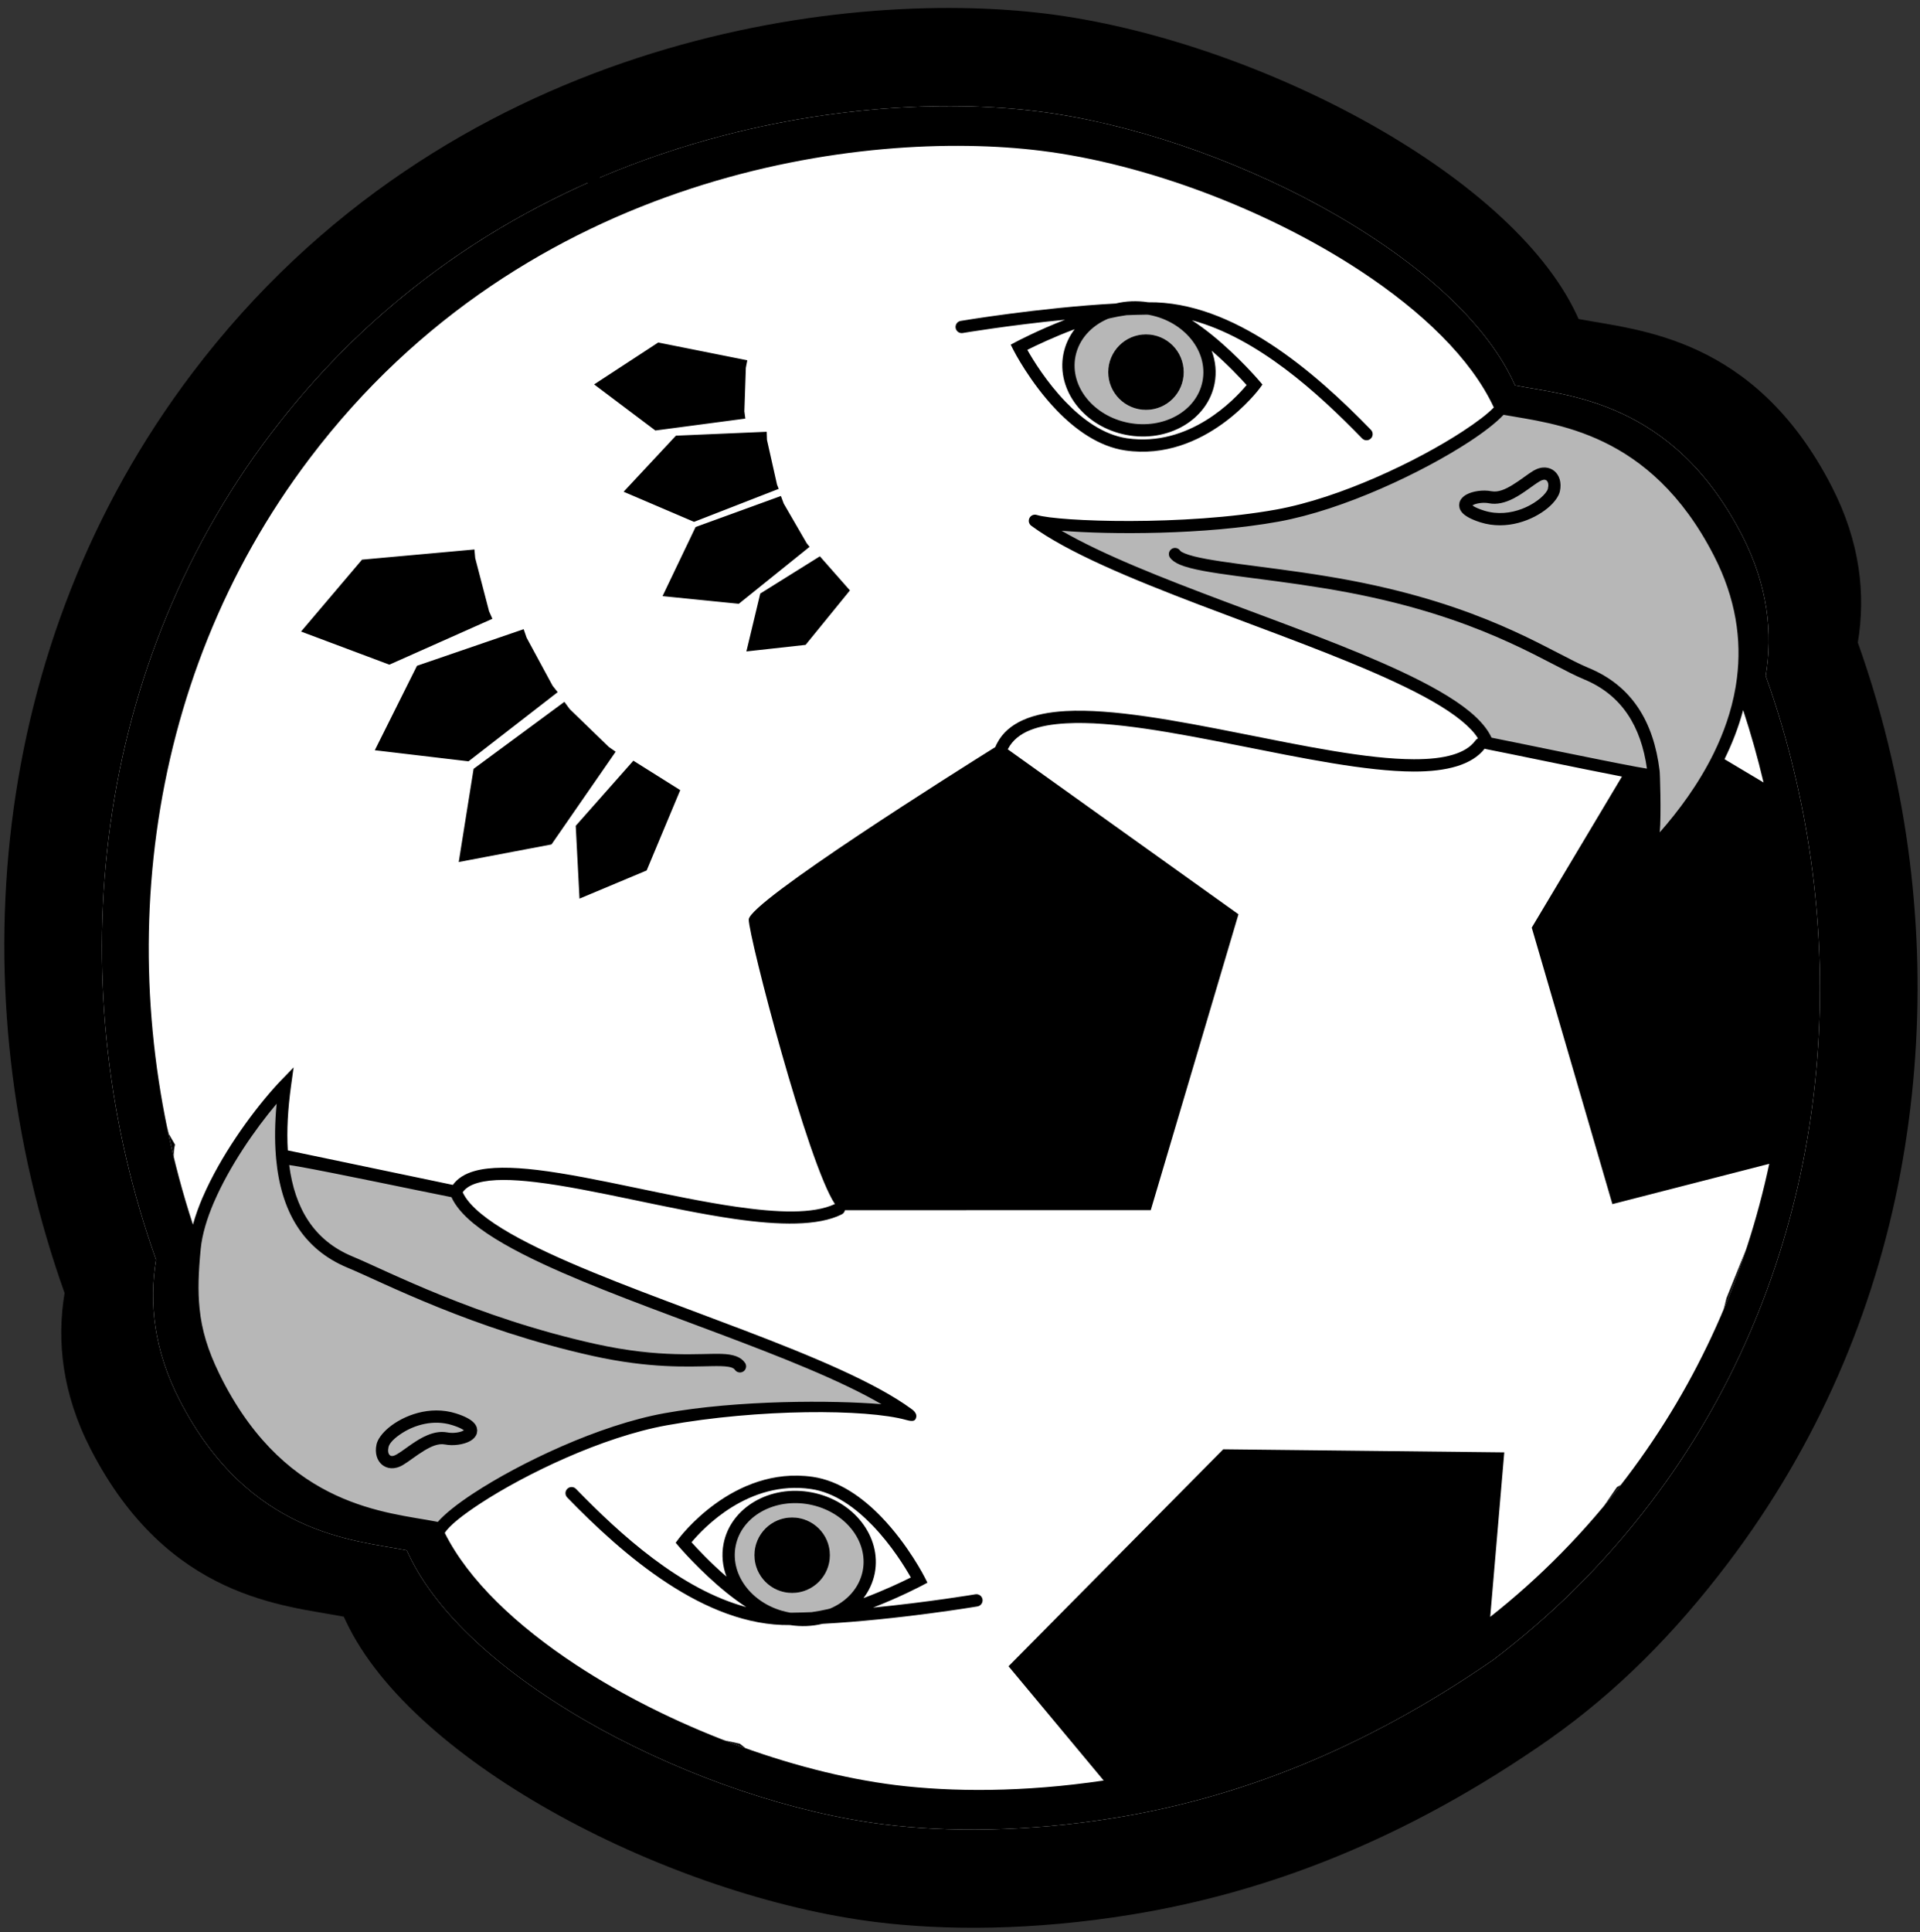 <svg width="167" height="168" viewBox="0 0 167 168" fill="none" xmlns="http://www.w3.org/2000/svg">
<rect x="0" y="0" width="167" height="168" fill="#333333" stroke="none"/>
<g id="Group">
<g id="Group_2">
<g id="Group_3">
<path id="Vector" d="M164.521 65.915C163.741 62.509 162.762 59.153 161.592 55.877C162.28 51.734 161.815 47.152 159.319 42.303C152.582 29.2 142.383 28.723 137.305 27.739C137.256 27.621 137.2 27.504 137.144 27.386C131.305 14.896 108.739 3.39 91.023 1.192C73.133 -1.031 38.821 3.26 16.726 32.439C-1.127 56.014 -3.598 86.592 5.617 112.439C4.93 116.581 5.394 121.17 7.89 126.019C14.633 139.122 24.826 139.599 29.904 140.584C29.96 140.701 30.009 140.825 30.071 140.943C35.916 153.433 58.475 164.932 76.186 167.137C82.174 167.88 89.839 167.892 98.434 166.486C110.101 164.579 122.171 160.052 134.838 151.191V151.185C140.659 147.079 145.67 142.032 150.326 135.884C158.117 125.597 163.056 113.974 165.297 101.998C167.539 90.004 167.233 77.65 164.521 65.915Z" fill="black"/>
</g>
<g id="Group_4">
<path id="Vector_2" fill-rule="evenodd" clip-rule="evenodd" d="M52.202 15.43C66.496 9.345 80.874 8.519 90.238 9.682C106.137 11.659 126.396 21.985 131.636 33.198C131.69 33.306 131.739 33.41 131.781 33.513C136.341 34.398 145.498 34.829 151.543 46.587C153.781 50.94 154.2 55.058 153.581 58.775C154.636 61.716 155.515 64.73 156.212 67.786C158.65 78.319 159.002 89.41 156.989 100.173C154.982 110.924 150.628 121.36 143.636 130.589C141.544 133.355 139.319 135.865 137.014 138.151C134.71 140.431 132.321 142.487 129.895 144.33C118.374 152.286 107.526 156.349 97.053 158.065C89.34 159.326 82.294 159.314 76.915 158.647C61.022 156.67 40.769 146.343 35.523 135.131C35.469 135.028 35.42 134.919 35.372 134.81C30.812 133.924 21.668 133.5 15.61 121.736C13.372 117.382 12.954 113.265 13.572 109.548C5.301 86.347 7.521 58.896 23.541 37.733C31.516 27.204 41.264 20.284 51.114 15.903L51.904 17.329C52.03 17.421 52.077 15.339 52.202 15.43ZM14.495 97.848C14.685 98.779 14.892 99.707 15.115 100.629C15.116 100.538 15.116 100.446 15.116 100.354C15.117 100.072 15.153 99.797 15.221 99.535L14.684 98.608L14.495 97.848ZM149.904 113.903C150.639 112.163 151.3 110.399 151.886 108.619L150.172 112.877C150.081 113.261 149.991 113.6 149.904 113.903ZM140.643 129.316C140.244 129.901 139.868 130.447 139.511 130.957C140.008 130.36 140.499 129.749 140.983 129.125C140.87 129.191 140.756 129.255 140.643 129.316ZM64.353 151.632L63.014 151.339C63.627 151.576 64.242 151.805 64.858 152.024C64.687 151.896 64.519 151.765 64.353 151.632Z" fill="white"/>
</g>
<g id="Group_5">
<path id="Vector_3" fill-rule="evenodd" clip-rule="evenodd" d="M70.64 140.722C70.034 140.746 69.428 140.764 68.839 140.77H68.803C68.748 140.77 68.7 140.764 68.651 140.758C68.633 140.758 68.615 140.758 68.597 140.752C68.566 140.746 68.53 140.74 68.5 140.734C65.158 140.091 62.903 137.223 63.461 134.342C64.018 131.462 67.184 129.655 70.525 130.304C73.866 130.953 76.122 133.815 75.564 136.695C75.23 138.387 74.006 139.709 72.368 140.388C72.368 140.388 72.362 140.389 72.356 140.394C72.071 140.504 71.768 140.6 71.459 140.673C71.186 140.692 70.913 140.71 70.64 140.722ZM72.186 135.234C72.186 133.421 70.713 131.953 68.9 131.953C67.087 131.953 65.619 133.421 65.619 135.234C65.619 137.047 67.087 138.521 68.9 138.521C70.713 138.521 72.186 137.047 72.186 135.234ZM78.741 123.215C76.8 122.621 65.728 122.202 57.651 123.664C49.58 125.125 39.211 131.128 37.955 133.323L37.78 133.402C37.731 133.299 37.689 133.196 37.64 133.093C33.256 132.244 24.463 131.832 18.642 120.522C18.545 120.328 18.448 120.14 18.357 119.952C17.393 117.945 16.835 115.986 16.586 114.101C16.423 112.512 16.483 110.839 16.683 108.807C16.932 107.321 17.35 105.902 17.884 104.556C17.884 104.556 17.89 104.556 17.89 104.55C19.376 101.112 21.904 97.559 23.966 95.236C24.166 95.018 24.354 94.806 24.542 94.611C24.239 96.819 24.136 98.874 24.288 100.724C24.294 100.797 24.299 100.876 24.305 100.948C24.985 100.869 35.936 103.204 39.259 103.853L39.411 103.883C41.721 110.396 69.742 116.593 78.741 123.215ZM143.879 67.622C143.704 67.646 142.867 67.507 141.654 67.282C138.04 66.609 131.115 65.148 128.774 64.693C126.464 58.18 98.443 51.983 89.444 45.367C91.385 45.962 102.451 46.374 110.534 44.913C118.611 43.445 128.974 37.448 130.23 35.259L130.406 35.18C130.454 35.277 130.503 35.38 130.545 35.483C134.929 36.332 143.728 36.745 149.537 48.048C151.696 52.232 152.096 56.185 151.502 59.757C151.15 61.904 150.434 63.911 149.537 65.742C147.876 69.12 145.578 71.921 143.643 73.959C143.958 71.66 144.055 69.532 143.879 67.622ZM105.119 33.253C104.562 36.133 101.396 37.94 98.055 37.291C94.714 36.642 92.458 33.78 93.016 30.9C93.35 29.208 94.574 27.886 96.212 27.207C96.212 27.207 96.218 27.207 96.224 27.201C96.806 27.061 97.382 26.946 97.94 26.873C98.546 26.849 99.152 26.831 99.74 26.825H99.777C99.832 26.825 99.88 26.831 99.929 26.837C99.947 26.837 99.965 26.837 99.983 26.843C100.014 26.849 100.05 26.855 100.08 26.861C103.422 27.504 105.677 30.372 105.119 33.253ZM96.394 32.361C96.394 34.175 97.867 35.642 99.68 35.642C101.493 35.642 102.961 34.175 102.961 32.361C102.961 31.268 102.427 30.297 101.605 29.7C101.065 29.306 100.4 29.075 99.68 29.075C97.867 29.075 96.394 30.548 96.394 32.361Z" fill="#B7B7B7"/>
</g>
<g id="Group_6">
<path id="Vector_4" d="M18.127 104.308C17.593 105.654 17.175 107.073 16.926 108.559C17.053 107.231 17.496 105.781 18.127 104.308Z" fill="#9F9CFF"/>
</g>
<g id="Group_7">
<path id="Vector_5" d="M96.223 27.202C96.508 27.093 96.811 26.996 97.121 26.923C97.394 26.905 97.667 26.887 97.939 26.875C97.381 26.947 96.805 27.063 96.223 27.202Z" fill="#1A2CFF"/>
</g>
<g id="Group_8">
<path id="Vector_6" d="M70.639 140.721C70.912 140.709 71.185 140.691 71.458 140.673C70.609 140.885 69.693 140.927 68.747 140.776C68.765 140.776 68.784 140.776 68.802 140.77H68.838C69.39 140.831 70.003 140.806 70.639 140.721Z" fill="#1A2CFF"/>
</g>
<g id="Group_9">
<path id="Vector_7" d="M97.94 26.873C97.667 26.886 97.394 26.904 97.121 26.922C97.97 26.71 98.886 26.668 99.832 26.819C99.814 26.819 99.795 26.819 99.777 26.825H99.741C99.189 26.764 98.576 26.789 97.94 26.873Z" fill="#1A2CFF"/>
</g>
<g id="Group_10">
<path id="Vector_8" d="M70.639 140.722C70.002 140.807 69.39 140.831 68.838 140.77C69.426 140.764 70.032 140.746 70.639 140.722Z" fill="#1A2CFF"/>
</g>
<g id="Group_11">
<path id="Vector_9" d="M97.94 26.874C98.577 26.789 99.189 26.765 99.741 26.826C99.153 26.832 98.547 26.85 97.94 26.874Z" fill="#1A2CFF"/>
</g>
<g id="Group_12">
<path id="Vector_10" d="M68.803 140.771C68.784 140.777 68.766 140.777 68.748 140.777C68.717 140.771 68.687 140.771 68.65 140.759C68.699 140.765 68.748 140.771 68.803 140.771Z" fill="#1A2CFF"/>
</g>
<g id="Group_13">
<path id="Vector_11" d="M99.775 26.825C99.794 26.819 99.812 26.819 99.83 26.819C99.861 26.825 99.891 26.825 99.928 26.837C99.879 26.831 99.83 26.825 99.775 26.825Z" fill="#1A2CFF"/>
</g>
<g id="Group_14">
<path id="Vector_12" d="M18.133 104.303C19.643 100.507 22.074 97.323 24.209 94.988C22.147 97.311 19.619 100.864 18.133 104.303Z" fill="#1A2CFF"/>
</g>
<g id="Group_15">
<path id="Vector_13" d="M16.828 113.853C17.077 115.739 17.635 117.697 18.599 119.704C17.562 117.582 17.022 115.781 16.828 113.853Z" fill="#1A2CFF"/>
</g>
<g id="Group_16">
<path id="Vector_14" d="M16.925 108.56C16.725 110.591 16.665 112.265 16.828 113.853C16.586 112.016 16.646 110.245 16.925 108.56Z" fill="#1A2CFF"/>
</g>
<g id="Group_17">
<path id="Vector_15" fill-rule="evenodd" clip-rule="evenodd" d="M156.212 67.786C158.65 78.319 159.002 89.41 156.989 100.173C154.982 110.924 150.628 121.36 143.636 130.589C141.544 133.355 139.319 135.865 137.014 138.151C134.71 140.431 132.321 142.487 129.895 144.33C118.374 152.286 107.526 156.349 97.053 158.065C89.34 159.326 82.294 159.314 76.915 158.647C61.022 156.67 40.769 146.343 35.523 135.131C35.469 135.028 35.42 134.919 35.372 134.81C30.812 133.925 21.668 133.5 15.61 121.736C13.372 117.382 12.954 113.265 13.572 109.548C5.301 86.347 7.521 58.896 23.541 37.733C43.376 11.544 74.181 7.687 90.238 9.682C106.137 11.659 126.396 21.986 131.636 33.198C131.69 33.307 131.739 33.41 131.781 33.513C136.341 34.398 145.498 34.829 151.543 46.587C153.781 50.941 154.2 55.058 153.581 58.775C154.636 61.716 155.515 64.73 156.212 67.786ZM86.568 64.967C86.621 64.836 86.68 64.712 86.749 64.589C87.688 62.828 89.808 61.992 92.694 61.833C96.718 61.611 102.278 62.656 107.865 63.766C113.367 64.858 118.896 66.013 122.97 66.024C124.277 66.027 125.429 65.913 126.372 65.63C127.232 65.372 127.909 64.978 128.34 64.381C128.398 64.302 128.473 64.242 128.556 64.205C128.24 63.7 127.757 63.2 127.144 62.695C125.76 61.557 123.729 60.43 121.309 59.303C111.682 54.816 96.02 50.365 89.701 45.719C89.491 45.565 89.423 45.282 89.54 45.05C89.657 44.817 89.925 44.702 90.174 44.778C92.091 45.365 103.025 45.752 111.012 44.309C116.6 43.294 123.291 40.082 127.23 37.507C128.439 36.716 129.386 36.001 129.932 35.431C129.93 35.425 129.927 35.42 129.924 35.415L129.921 35.407C127.94 31.169 123.678 27.077 118.33 23.559C110.235 18.233 99.646 14.237 90.547 13.111C75.234 11.203 45.85 14.879 26.938 39.857C12.081 59.481 9.667 84.766 16.782 106.489C16.998 105.709 17.289 104.907 17.635 104.098C17.643 104.08 17.652 104.061 17.662 104.044C19.173 100.568 21.725 96.981 23.812 94.631L23.814 94.628C24.018 94.406 24.209 94.19 24.4 93.993L25.536 92.817L25.313 94.437C25.037 96.446 24.929 98.327 25.034 100.036L39.39 103.037C39.797 102.466 40.438 102.065 41.29 101.826C42.623 101.451 44.512 101.473 46.73 101.737C51.712 102.332 58.418 104.13 64.051 104.94C67.599 105.451 70.707 105.592 72.62 104.699C70.262 101.175 65.127 81.476 65.127 79.962C65.127 78.435 83.482 66.896 86.568 64.967ZM73.495 105.237C73.462 105.388 73.363 105.524 73.213 105.599C71.172 106.622 67.783 106.557 63.898 105.998C58.274 105.189 51.579 103.392 46.603 102.798C44.554 102.554 42.809 102.508 41.58 102.854C40.985 103.021 40.521 103.276 40.245 103.677C40.534 104.308 41.095 104.928 41.857 105.555C43.24 106.693 45.272 107.82 47.692 108.948C57.319 113.434 72.981 117.887 79.3 122.537C79.3 122.537 79.776 122.853 79.694 123.221C79.622 123.545 79.463 123.656 78.827 123.478C75.354 122.507 65.969 122.498 57.988 123.942C52.406 124.952 45.712 128.165 41.772 130.744C40.197 131.776 39.066 132.68 38.686 133.3C40.739 137.403 44.909 141.357 50.1 144.77C58.197 150.094 68.784 154.091 77.879 155.225C82.757 155.831 89.058 155.865 95.998 154.829L87.721 144.894L106.4 126.026L130.84 126.294L129.618 140.601C133.841 137.27 137.862 133.259 141.488 128.466C147.782 120.164 151.838 110.838 153.889 101.203L140.244 104.707L133.23 80.663L141.075 67.529C137.301 66.8 131.376 65.552 129.247 65.139C129.207 65.132 129.169 65.12 129.133 65.104C128.04 66.511 125.851 67.1 122.967 67.092C118.839 67.081 113.234 65.921 107.658 64.813C102.167 63.723 96.706 62.682 92.753 62.9C90.322 63.033 88.479 63.61 87.687 65.101L87.684 65.106C87.674 65.124 87.665 65.141 87.655 65.158L107.72 79.502L107.514 80.199L100.092 105.231H100.061C99.066 105.231 76.702 105.236 73.495 105.237ZM53.551 65.367L47.967 73.431L39.901 74.96L41.193 66.858L49.089 61.031L49.549 61.656L52.963 64.96L53.551 65.367ZM59.166 68.708L56.244 75.694L50.404 78.143L50.077 71.812L55.091 66.149L59.166 68.708ZM65 31.33L64.873 31.985L64.745 35.769L64.83 36.4L57.002 37.436L51.677 33.428L57.25 29.784L65 31.33ZM42.539 53.154L42.83 53.809L33.868 57.798L26.185 54.918L31.491 48.666L41.266 47.781L41.333 48.527L42.539 53.154ZM48.063 59.631L48.506 60.188L40.751 66.204L32.601 65.239L36.269 57.896L45.547 54.713L45.802 55.452L48.063 59.631ZM71.312 48.376L73.926 51.341L70.069 56.077L64.921 56.647L66.128 51.614L71.312 48.376ZM67.583 42.136L67.729 42.512L60.367 45.38L54.243 42.761L58.791 37.885L66.686 37.546L66.71 38.249L67.583 42.136ZM99.871 26.285C107.283 26.187 114.369 32.358 119.243 37.38C119.448 37.592 119.443 37.931 119.232 38.136C119.02 38.341 118.681 38.336 118.476 38.124C114.624 34.156 109.373 29.378 103.668 27.848C104.265 28.236 104.851 28.669 105.408 29.119C107.724 30.991 109.534 33.119 109.534 33.119L109.808 33.441L109.558 33.782C109.558 33.782 104.836 40.179 97.88 39.172C95.578 38.836 93.535 37.363 91.925 35.696C89.573 33.261 88.148 30.438 88.148 30.438L87.912 29.971L88.374 29.726C88.374 29.726 90.252 28.728 92.639 27.803C87.783 28.277 83.735 28.959 83.735 28.959C83.445 29.008 83.169 28.812 83.12 28.521C83.071 28.23 83.267 27.954 83.558 27.906C83.558 27.906 90.43 26.748 97.042 26.392C97.927 26.178 98.879 26.133 99.871 26.285ZM99.997 27.39L99.975 27.386C99.952 27.381 99.925 27.376 99.901 27.372H99.895C99.895 27.372 99.865 27.368 99.861 27.368C99.834 27.364 99.807 27.36 99.777 27.36C99.775 27.36 99.746 27.36 99.746 27.36H99.741C99.168 27.366 98.578 27.383 97.987 27.407C97.527 27.467 97.055 27.558 96.577 27.667L96.379 27.716C94.929 28.329 93.837 29.498 93.54 31.003C93.034 33.616 95.124 36.178 98.156 36.767C101.188 37.356 104.088 35.765 104.594 33.152C105.1 30.544 103.019 27.98 99.997 27.39ZM99.68 35.642C97.866 35.642 96.393 34.175 96.393 32.362C96.393 30.549 97.866 29.075 99.68 29.075C101.493 29.075 102.96 30.549 102.96 32.362C102.96 34.175 101.493 35.642 99.68 35.642ZM93.471 28.628C91.674 29.297 90.109 30.046 89.355 30.423C89.846 31.292 91.024 33.225 92.694 34.954C94.142 36.454 95.962 37.812 98.035 38.115C103.471 38.902 107.403 34.717 108.431 33.483C107.923 32.917 106.79 31.703 105.39 30.497C105.73 31.402 105.832 32.38 105.643 33.355C105.034 36.502 101.603 38.525 97.953 37.816C94.302 37.107 91.881 33.946 92.491 30.798V30.797C92.65 29.991 92.99 29.26 93.471 28.628ZM70.166 47.242L70.415 47.551L64.26 52.505L57.626 51.838L60.501 45.829L67.923 43.131L68.165 43.785L70.166 47.242ZM68.707 141.312C61.295 141.41 54.209 135.238 49.335 130.216C49.13 130.004 49.135 129.666 49.347 129.461C49.558 129.255 49.897 129.26 50.102 129.472C53.954 133.441 59.206 138.219 64.911 139.748C64.314 139.361 63.727 138.927 63.17 138.477C60.855 136.605 59.044 134.477 59.044 134.477L58.771 134.155L59.021 133.815C59.021 133.815 63.743 127.417 70.698 128.424C73.001 128.761 75.043 130.234 76.653 131.9C79.005 134.336 80.43 137.159 80.43 137.159L80.666 137.625L80.204 137.871C80.204 137.871 78.326 138.869 75.94 139.793C80.796 139.319 84.843 138.637 84.843 138.637C85.134 138.589 85.409 138.785 85.459 139.075C85.507 139.366 85.311 139.642 85.021 139.691C85.021 139.691 78.148 140.848 71.537 141.204C70.651 141.419 69.699 141.464 68.707 141.312ZM68.581 140.206L68.603 140.211C68.627 140.215 68.653 140.22 68.678 140.225H68.684C68.684 140.225 68.713 140.228 68.717 140.229C68.744 140.232 68.771 140.237 68.802 140.237C68.803 140.237 68.833 140.237 68.833 140.237H68.838C69.41 140.23 70.001 140.213 70.591 140.19C71.051 140.129 71.523 140.038 72.002 139.929L72.199 139.88C73.649 139.267 74.742 138.098 75.039 136.594C75.544 133.98 73.454 131.418 70.422 130.829C67.39 130.24 64.49 131.831 63.984 134.445C63.479 137.053 65.559 139.616 68.581 140.206ZM68.899 131.954C70.712 131.954 72.186 133.421 72.186 135.235C72.186 137.047 70.712 138.521 68.899 138.521C67.086 138.521 65.618 137.047 65.618 135.235C65.618 133.421 67.086 131.954 68.899 131.954ZM75.107 138.968C76.905 138.299 78.469 137.55 79.223 137.173C78.733 136.304 77.554 134.371 75.885 132.643C74.436 131.142 72.617 129.784 70.544 129.481C65.108 128.694 61.175 132.88 60.148 134.113C60.656 134.679 61.789 135.893 63.188 137.1C62.849 136.194 62.746 135.217 62.935 134.241C63.545 131.095 66.975 129.071 70.626 129.781C74.276 130.489 76.697 133.65 76.088 136.798V136.799C75.928 137.605 75.588 138.336 75.107 138.968ZM151.079 58.948C151.489 55.67 151.014 52.078 149.061 48.293C143.516 37.504 135.176 36.867 130.78 36.071C130.171 36.717 129.145 37.531 127.815 38.401C123.781 41.038 116.924 44.321 111.203 45.36C104.806 46.517 96.561 46.501 92.332 46.151C99.481 50.301 113.088 54.294 121.76 58.335C124.277 59.507 126.384 60.687 127.823 61.87C128.736 62.622 129.387 63.386 129.734 64.146C132.307 64.654 138.848 66.031 142.325 66.679C142.646 66.738 142.964 66.792 143.251 66.839C142.736 63.172 141.079 60.435 137.768 59.069C134.75 57.819 129.828 54.265 119.423 51.965C113.674 50.689 107.946 50.254 104.706 49.652C103.826 49.488 103.12 49.309 102.632 49.105C102.205 48.925 101.92 48.709 101.765 48.489C101.595 48.248 101.653 47.914 101.894 47.744C102.135 47.575 102.469 47.633 102.639 47.874C102.708 47.972 102.855 48.04 103.045 48.12C103.482 48.303 104.114 48.456 104.902 48.602C108.149 49.205 113.891 49.643 119.654 50.922C130.157 53.243 135.131 56.82 138.176 58.081C141.949 59.638 143.834 62.769 144.35 67.006C144.379 67.01 144.505 70.855 144.363 72.379C145.989 70.528 147.73 68.204 149.057 65.507C149.913 63.76 150.601 61.849 150.951 59.806C150.982 59.628 151.04 59.258 151.079 58.948ZM128.771 45.423C127.923 45.156 127.441 44.86 127.204 44.606C127.074 44.466 126.997 44.326 126.955 44.194L126.913 43.942L126.946 43.691C127.017 43.437 127.224 43.183 127.563 42.999C128.089 42.713 128.982 42.572 129.719 42.716C130.327 42.834 130.956 42.534 131.543 42.179C132.251 41.751 132.898 41.215 133.386 40.928L133.388 40.927C134.123 40.502 134.781 40.609 135.208 40.97C135.614 41.313 135.852 41.943 135.674 42.74L135.673 42.741C135.579 43.15 135.21 43.693 134.602 44.193C133.345 45.227 131.064 46.142 128.771 45.423ZM128.072 43.947C128.108 43.976 128.149 44.006 128.191 44.031C128.398 44.155 128.694 44.278 129.091 44.404C130.254 44.768 131.412 44.618 132.375 44.252C132.762 44.105 133.117 43.922 133.429 43.724C133.851 43.456 134.192 43.161 134.415 42.88C134.524 42.743 134.605 42.617 134.632 42.503C134.702 42.187 134.68 41.922 134.519 41.786C134.378 41.667 134.166 41.712 133.924 41.852C133.335 42.198 132.513 42.904 131.632 43.352C130.94 43.705 130.211 43.9 129.514 43.764C129.096 43.683 128.603 43.731 128.244 43.862C128.189 43.882 128.125 43.916 128.072 43.947ZM149.997 66.017L153.393 68.043C152.891 65.918 152.298 63.816 151.618 61.748C151.22 63.239 150.664 64.654 150.016 65.978C150.01 65.991 150.003 66.004 149.997 66.017ZM38.074 132.347C38.656 131.676 39.743 130.796 41.188 129.851C45.222 127.209 52.08 123.925 57.798 122.89C64.192 121.734 72.44 121.753 76.67 122.105C69.522 117.951 55.913 113.958 47.24 109.916C44.724 108.744 42.617 107.564 41.179 106.381C40.264 105.629 39.614 104.864 39.267 104.104C36.501 103.56 29.154 102.005 25.951 101.436C25.666 101.386 25.384 101.342 25.152 101.308C25.639 105.064 27.296 107.868 30.665 109.261C33.678 110.511 41.388 114.56 51.793 116.867C57.502 118.129 60.927 117.67 62.785 117.733C63.812 117.768 64.441 117.998 64.799 118.505C64.97 118.746 64.912 119.08 64.671 119.25C64.43 119.42 64.097 119.363 63.927 119.122C63.815 118.963 63.627 118.903 63.381 118.858C62.996 118.789 62.499 118.788 61.874 118.799C59.842 118.833 56.56 119.015 51.562 117.91C41.071 115.584 33.294 111.508 30.256 110.248C26.315 108.618 24.434 105.282 24.017 100.762C24.016 100.758 24.015 100.745 24.015 100.745V100.744C24.009 100.673 24.004 100.594 23.998 100.522L23.997 100.52C23.882 99.115 23.91 97.592 24.06 95.977C22.145 98.248 19.956 101.428 18.623 104.514C18.615 104.532 18.607 104.549 18.598 104.565C18.001 105.967 17.579 107.344 17.457 108.608L17.457 108.612C17.261 110.602 17.2 112.242 17.36 113.799C17.548 115.668 18.074 117.413 19.08 119.472L19.081 119.473C19.169 119.658 19.265 119.842 19.36 120.033C25.062 131.107 33.687 131.489 37.983 132.321L37.984 132.321C38.015 132.327 38.045 132.336 38.074 132.347ZM39.655 122.906C40.504 123.173 40.985 123.468 41.221 123.723C41.351 123.862 41.428 124.003 41.47 124.135L41.511 124.387L41.478 124.637C41.406 124.891 41.199 125.144 40.859 125.327C40.334 125.611 39.44 125.752 38.709 125.609C38.101 125.492 37.473 125.794 36.886 126.149C36.178 126.577 35.531 127.111 35.041 127.395C34.304 127.828 33.646 127.72 33.218 127.358C32.812 127.014 32.575 126.381 32.753 125.59L32.753 125.589C32.847 125.178 33.216 124.634 33.825 124.133C35.081 123.1 37.362 122.187 39.655 122.906ZM40.351 124.379C40.316 124.352 40.276 124.322 40.236 124.298C40.028 124.174 39.733 124.051 39.335 123.926C37.705 123.414 36.084 123.912 34.997 124.602C34.35 125.013 33.877 125.467 33.794 125.827C33.724 126.14 33.748 126.406 33.909 126.543C34.048 126.662 34.26 126.615 34.502 126.472L34.504 126.471C35.096 126.129 35.916 125.425 36.795 124.976C37.301 124.718 37.826 124.543 38.344 124.52C38.535 124.512 38.724 124.523 38.911 124.56H38.913C39.329 124.641 39.821 124.593 40.181 124.462C40.235 124.443 40.298 124.41 40.351 124.379Z" fill="black"/>
</g>
</g>
</g>
</svg>

